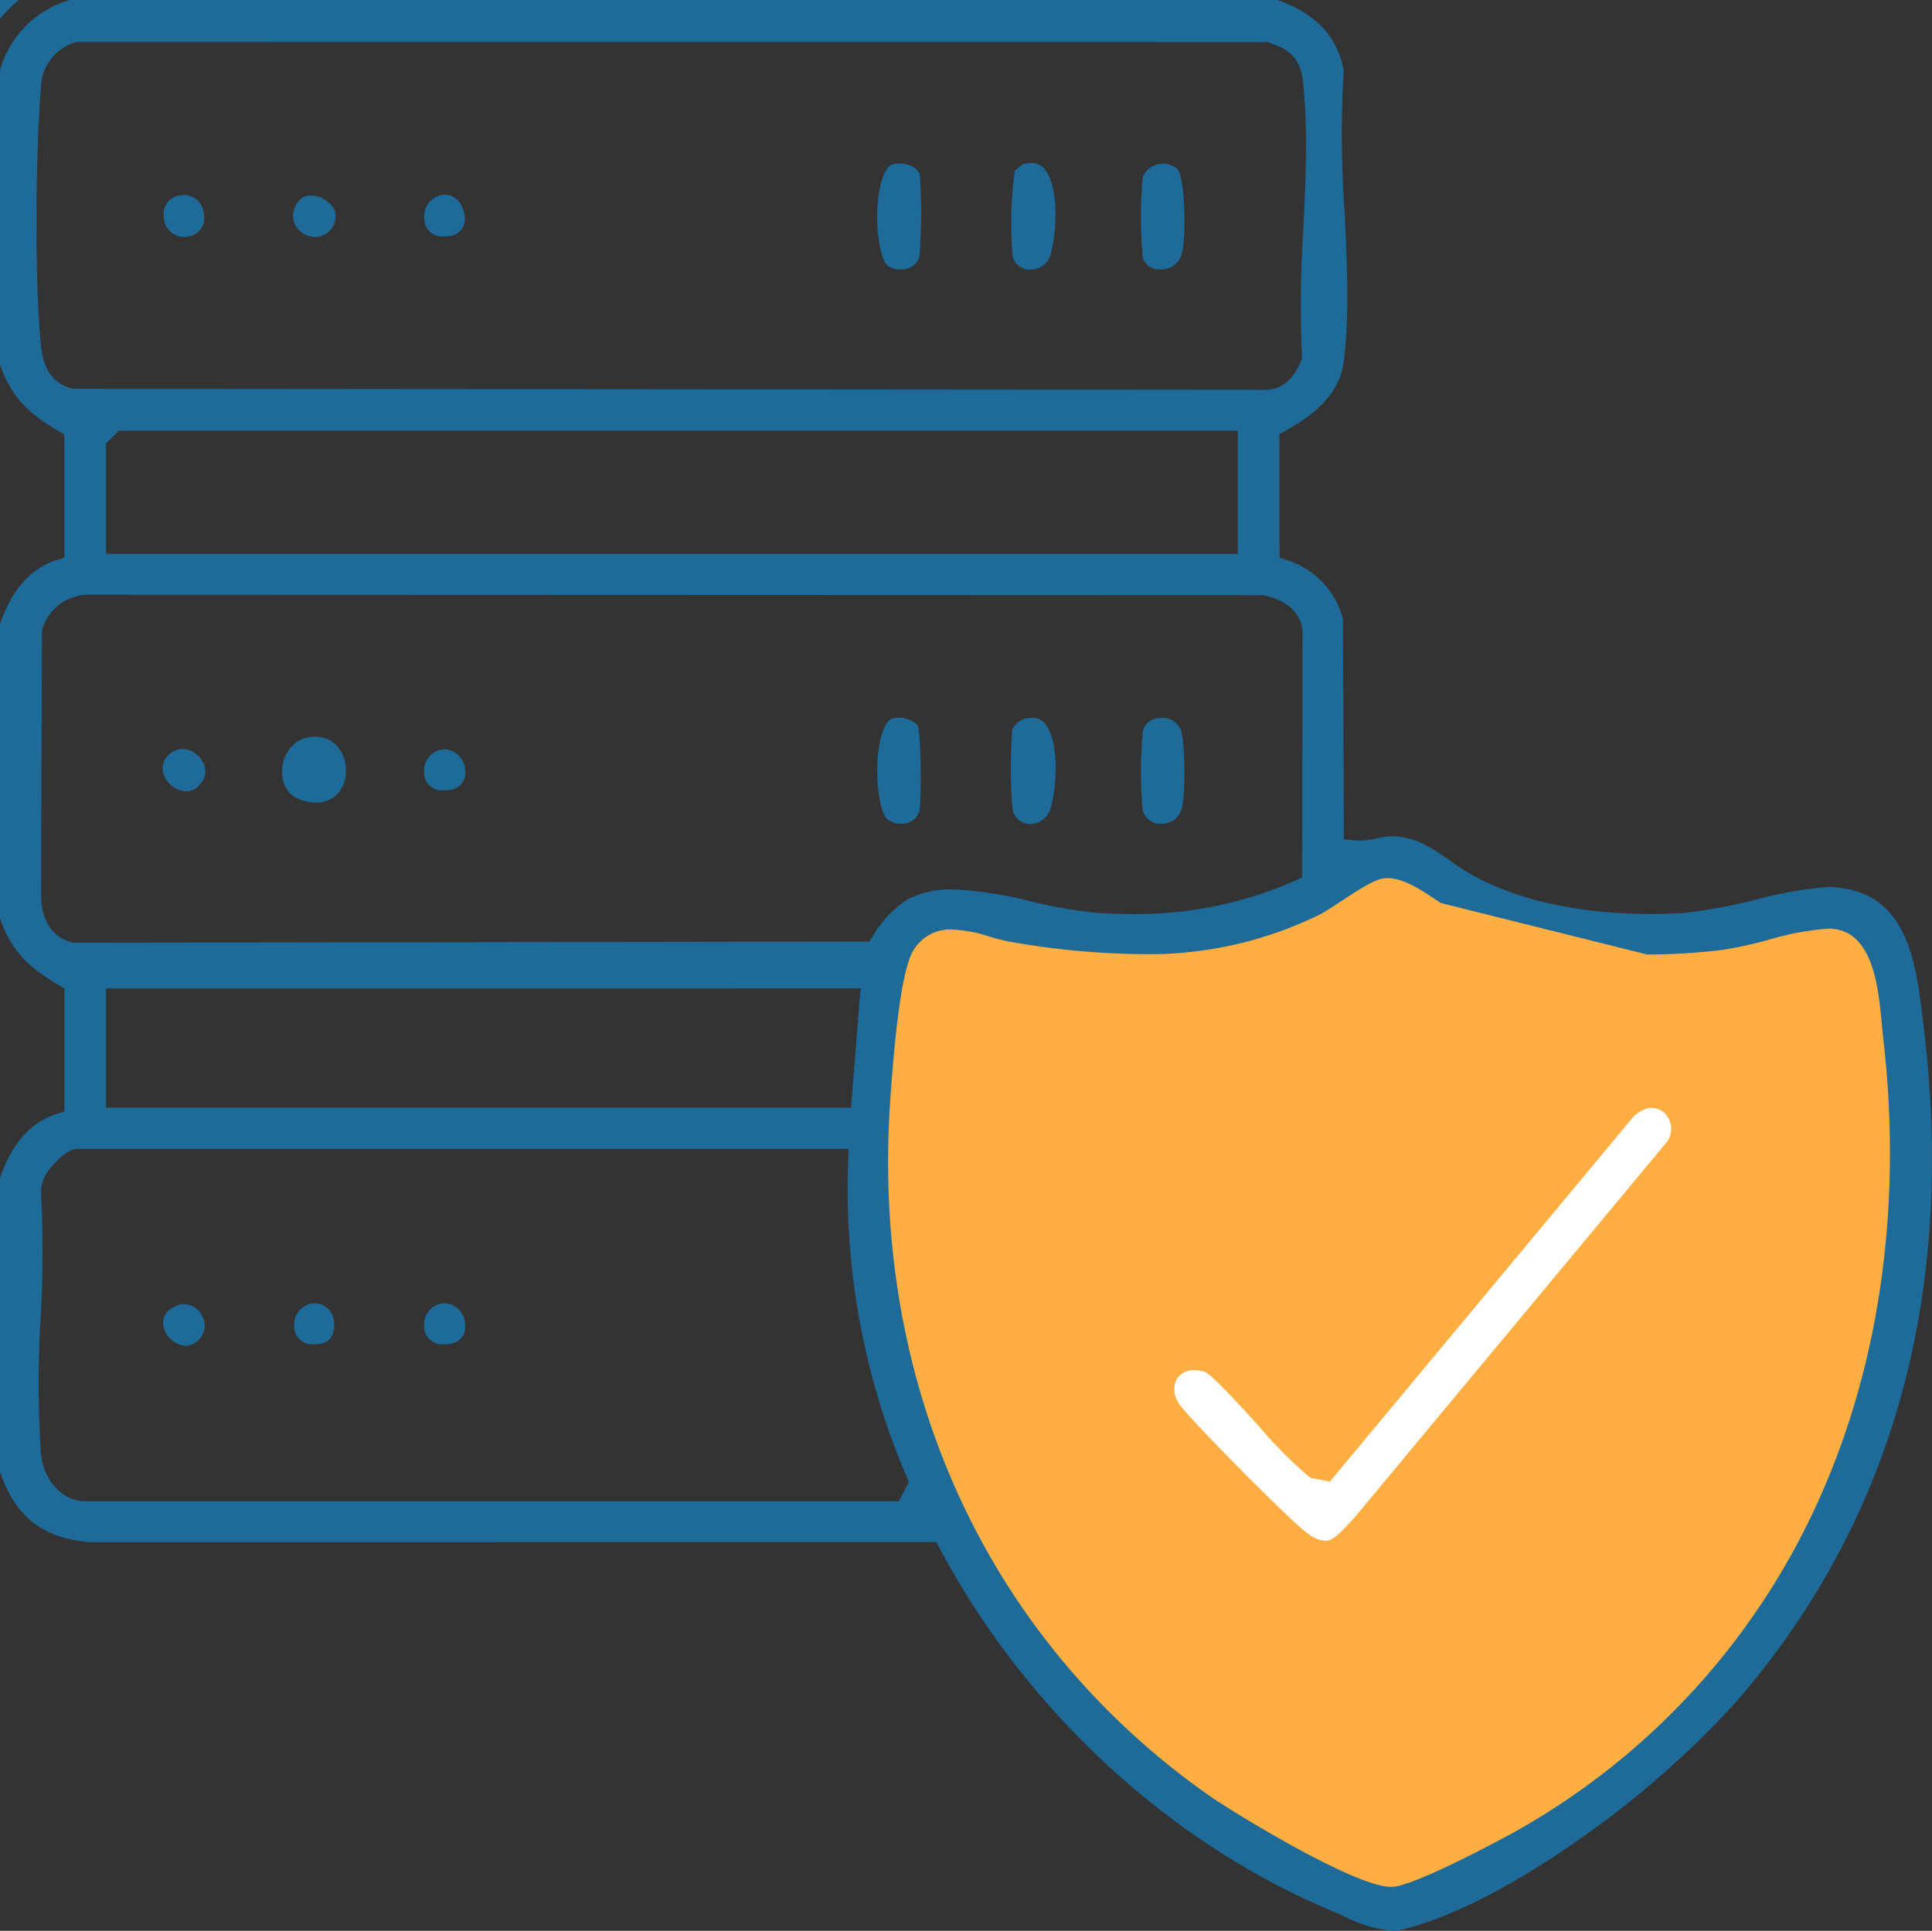 <svg xmlns="http://www.w3.org/2000/svg" width="218.139" height="218.03" viewBox="0 0 218.139 218.03">
  <rect x="0" y="0" width="218.139" height="218.03" fill="#333333" stroke="none"/>
  <g id="Group_164" data-name="Group 164" transform="translate(-4349.443 -2859.381)">
    <g id="Group_163" data-name="Group 163">
      <path id="Path_169" data-name="Path 169" d="M4566.7,2975.79l-.061-.52c-.874-7.434-1.778-15.122-10.211-15.717-.155-.011-.317-.016-.488-.016a44.315,44.315,0,0,0-8.2,1.422,56.9,56.9,0,0,1-8.257,1.511c-1.228.078-2.478.117-3.715.117-5.3,0-12.976-.7-19.491-4.066a27.742,27.742,0,0,1-3.219-2.03c-2.023-1.413-3.77-2.634-6.518-2.678a7.919,7.919,0,0,0-1.546.218,10,10,0,0,1-2.067.27c-.176,0-.354-.008-.533-.025l-1.215-.115-.107-24.877a9.445,9.445,0,0,0-6.217-6.622l-.943-.3-.015-13.957.7-.384c4.015-2.2,6.159-4.724,6.552-7.715.684-5.207.389-11.3.1-17.191a119.767,119.767,0,0,1-.087-15.76c-.675-3.808-3.195-6.492-7.494-7.979H4357.356a11.459,11.459,0,0,0-7.913,7.913v33.231c1.262,3.789,3.385,5.64,6.6,7.533l.664.39,0,13.908-.933.3c-2.893.933-5.022,3.356-6.33,7.2v33.213c1.262,3.789,3.385,5.64,6.6,7.533l.664.391,0,13.908-.933.3c-2.893.934-5.022,3.357-6.33,7.2v33.206c1.752,5.09,4.8,7.467,10.147,7.926l95.572-.01.38.713c9.734,18.281,25.842,33.187,44.193,40.894.439.184.887.384,1.342.586a14.811,14.811,0,0,0,5.56,1.689,4.73,4.73,0,0,0,1.1-.125c5.53-1.324,12.791-5.051,20.447-10.495a103.883,103.883,0,0,0,17.537-15.516C4563.166,3030.989,4570.224,3005.592,4566.7,2975.79Zm-212.609-77.273c-.749-6.644-.647-22.333-.024-29.193a5.394,5.394,0,0,1,3.789-5.129l.226-.083,134.431.008.213.074c1.887.652,3.477,1.422,3.809,4.243.617,5.237.335,11.166.063,16.9a126.2,126.2,0,0,0-.156,14.14l.02.281-.095.265c-.746,2.094-2.22,3.357-3.961,3.38l-134.685-.115-.166-.044C4354.535,2902.458,4354.212,2899.595,4354.092,2898.517Zm135.112,9.5v13.908H4361.416v-12.472l1.436-1.436Zm-135.112,53.044-.009-.077.091-30.405.073-.211a5.408,5.408,0,0,1,5.068-3.828c.074,0,.149,0,.223,0l132.558.049.163.042c.977.247,3.951,1,4.245,3.976l.006.067-.047,27.792-.784.359a44.23,44.23,0,0,1-18.565,3.766c-1.247,0-2.523-.044-3.793-.129a51.875,51.875,0,0,1-7.474-1.293,42.83,42.83,0,0,0-8.843-1.352,10.408,10.408,0,0,0-5.045,1.108,11.919,11.919,0,0,0-3.965,4.178l-.4.6-89.871.127-.168-.043C4354.535,2965.006,4354.212,2962.142,4354.092,2961.064Zm92.519,9.934-1.078,13.478h-84.117V2971Zm4.316,57.908H4359.1c-2.846,0-4.791-2.7-5.029-5.3a122.236,122.236,0,0,1-.043-15.374,132.309,132.309,0,0,0,.059-13.919,3.979,3.979,0,0,1,1.076-3.038c.388-.507,1.757-2.157,3.074-2.157h87.018l-.047,1.391a82.656,82.656,0,0,0,6.6,35.636l.259.593Z" fill="#1e6a98"/>
      <path id="Path_170" data-name="Path 170" d="M4351.577,2859.381h-2.134v2.134A13.227,13.227,0,0,1,4351.577,2859.381Z" fill="#1e6a98"/>
      <path id="Path_171" data-name="Path 171" d="M4480.5,2889.8a2.357,2.357,0,0,0,2.4-1.854c.525-2.232.3-8.549-.5-9.46a2.5,2.5,0,0,0-3.933.85,52.142,52.142,0,0,0,0,9.149A1.944,1.944,0,0,0,4480.5,2889.8Z" fill="#1e6a98"/>
      <path id="Path_172" data-name="Path 172" d="M4451.056,2889.812a2.159,2.159,0,0,0,2.18-1.321,61.606,61.606,0,0,0,.074-9.274c-.179-.941-1.317-1.37-2.3-1.37a3.074,3.074,0,0,0-.86.118c-.358.107-.874.726-1.245,2.145-.884,3.383-.237,8.242.64,9.144A2.111,2.111,0,0,0,4451.056,2889.812Z" fill="#1e6a98"/>
      <path id="Path_173" data-name="Path 173" d="M4465.821,2889.838a2.379,2.379,0,0,0,2.319-2.023c.661-2.573.8-7.351-.686-9.263a1.807,1.807,0,0,0-1.545-.765,3.781,3.781,0,0,0-1.013.156,5.557,5.557,0,0,0-.9.79,46.262,46.262,0,0,0-.233,9.476A2,2,0,0,0,4465.821,2889.838Z" fill="#1e6a98"/>
      <path id="Path_174" data-name="Path 174" d="M4399.534,2886.082a4.759,4.759,0,0,0,1.018-.121,1.9,1.9,0,0,0,1.34-2.234c-.1-.947-.778-2.357-2.207-2.357a2.613,2.613,0,0,0-.53.057,2.473,2.473,0,0,0-1.8,2.757A2,2,0,0,0,4399.534,2886.082Z" fill="#1e6a98"/>
      <path id="Path_175" data-name="Path 175" d="M4370.161,2886.144a3.355,3.355,0,0,0,.965-.155,2.121,2.121,0,0,0,1.328-2.5,2.244,2.244,0,0,0-2.183-2.089,3.042,3.042,0,0,0-.494.042,2.116,2.116,0,0,0-1.841,2.42A2.305,2.305,0,0,0,4370.161,2886.144Z" fill="#1e6a98"/>
      <path id="Path_176" data-name="Path 176" d="M4385.084,2886.145a2.344,2.344,0,0,0,2.157-3,3.1,3.1,0,0,0-2.68-1.686,1.846,1.846,0,0,0-1.784,1.27,2.3,2.3,0,0,0,.114,2.258A2.687,2.687,0,0,0,4385.084,2886.145Z" fill="#1e6a98"/>
      <path id="Path_177" data-name="Path 177" d="M4480.6,2952.4a2.3,2.3,0,0,0,2.315-1.9c.393-1.663.34-7.716-.191-8.76a2.148,2.148,0,0,0-2.049-1.3,3.756,3.756,0,0,0-.833.1,1.989,1.989,0,0,0-1.357,1.352,51.472,51.472,0,0,0-.049,8.868A2.052,2.052,0,0,0,4480.6,2952.4Z" fill="#1e6a98"/>
      <path id="Path_178" data-name="Path 178" d="M4451.131,2952.4a2.042,2.042,0,0,0,2.1-1.357c.288-1.3.22-8.557-.182-9.788a2.959,2.959,0,0,0-2.2-.828,2.5,2.5,0,0,0-.693.087c-.358.106-.873.724-1.244,2.142-.887,3.383-.24,8.245.637,9.148A2.2,2.2,0,0,0,4451.131,2952.4Z" fill="#1e6a98"/>
      <path id="Path_179" data-name="Path 179" d="M4465.779,2952.435a2.468,2.468,0,0,0,2.361-2.072c.676-2.633.833-7.283-.63-9.169a1.8,1.8,0,0,0-1.545-.758,3.618,3.618,0,0,0-.795.1,2.332,2.332,0,0,0-1.428,1.229,56.717,56.717,0,0,0-.006,8.654A2.035,2.035,0,0,0,4465.779,2952.435Z" fill="#1e6a98"/>
      <path id="Path_180" data-name="Path 180" d="M4383.444,2949.719c6.667,2.122,6.577-8.126.772-7.07C4380.866,2943.258,4380.089,2948.652,4383.444,2949.719Z" fill="#1e6a98"/>
      <path id="Path_181" data-name="Path 181" d="M4399.6,2948.616a4.666,4.666,0,0,0,.681-.052,1.868,1.868,0,0,0,1.671-2.164,2.416,2.416,0,0,0-2.255-2.4c-.082,0-.165,0-.251.012a2.4,2.4,0,0,0-2.119,2.608A2.008,2.008,0,0,0,4399.6,2948.616Z" fill="#1e6a98"/>
      <path id="Path_182" data-name="Path 182" d="M4370.454,2948.756a2.049,2.049,0,0,0,1.529-.749,2.108,2.108,0,0,0,.438-2.409,2.764,2.764,0,0,0-2.369-1.659,2.191,2.191,0,0,0-1.5.637,1.985,1.985,0,0,0-.594,2.323A2.937,2.937,0,0,0,4370.454,2948.756Z" fill="#1e6a98"/>
      <path id="Path_183" data-name="Path 183" d="M4399.7,3006.546c-.082,0-.166.005-.251.013a2.4,2.4,0,0,0-2.119,2.608,2.008,2.008,0,0,0,2.273,2,4.837,4.837,0,0,0,.681-.051,1.869,1.869,0,0,0,1.671-2.165A2.416,2.416,0,0,0,4399.7,3006.546Z" fill="#1e6a98"/>
      <path id="Path_184" data-name="Path 184" d="M4385.043,3006.546c-.086,0-.174,0-.264.013a2.4,2.4,0,0,0-2.119,2.608,2.005,2.005,0,0,0,2.268,2,4.87,4.87,0,0,0,.683-.052c1.623-.237,1.582-1.94,1.558-2.279A2.25,2.25,0,0,0,4385.043,3006.546Z" fill="#1e6a98"/>
      <path id="Path_185" data-name="Path 185" d="M4370.269,3006.639a2.389,2.389,0,0,0-1.193.347,1.939,1.939,0,0,0-1.157,2.3,2.843,2.843,0,0,0,2.474,2.075,2.152,2.152,0,0,0,1.59-.806,2.19,2.19,0,0,0,.364-2.429A2.4,2.4,0,0,0,4370.269,3006.639Z" fill="#1e6a98"/>
    </g>
    <path id="Path_186" data-name="Path 186" d="M4535.425,2967.168a71.2,71.2,0,0,0,8.51-.526,46.115,46.115,0,0,0,5.158-1.123,31.836,31.836,0,0,1,6.8-1.277c5.035,0,5.646,6.7,6.011,10.694.046.518.09.993.138,1.4,2.195,18.557-.2,36.429-6.918,51.683a80.87,80.87,0,0,1-34.82,38.311c-.1.059-10.927,5.994-13.658,6.116l-.152,0c-4.194,0-18.238-8.7-20.406-10.222-24.519-17.151-37.734-44.99-36.259-76.377.007-.137.687-13.74,2.265-18.057a4.837,4.837,0,0,1,4.832-3.45,16.346,16.346,0,0,1,4.313.824,20.67,20.67,0,0,0,2.164.544,90.172,90.172,0,0,0,14.856,1.415,43.793,43.793,0,0,0,20.157-4.449c.564-.284,1.479-.885,2.447-1.521,2.309-1.514,3.787-2.445,4.838-2.582a3.2,3.2,0,0,1,.433-.028c1.836,0,3.942,1.427,5.978,2.806" fill="#ffae42"/>
    <path id="Path_187" data-name="Path 187" d="M4537.452,2988.565a2.472,2.472,0,0,0,.467-2.707,2.138,2.138,0,0,0-1.982-1.371,2.57,2.57,0,0,0-.484.048,4.368,4.368,0,0,0-1.516.868l-34.343,41.288-2.144-.425-.227-.155a48.617,48.617,0,0,1-5.7-5.748c-2.081-2.283-5.225-5.734-6.077-6.089a3.918,3.918,0,0,0-1.123-.175,2.237,2.237,0,0,0-2.053,1.069,2.718,2.718,0,0,0,.333,2.759c.969,1.538,12.578,13.254,14.443,14.577a3.872,3.872,0,0,0,2.021.875c.834,0,1.607-.793,2.9-2.193l.425-.459" fill="#fff"/>
  </g>
</svg>
